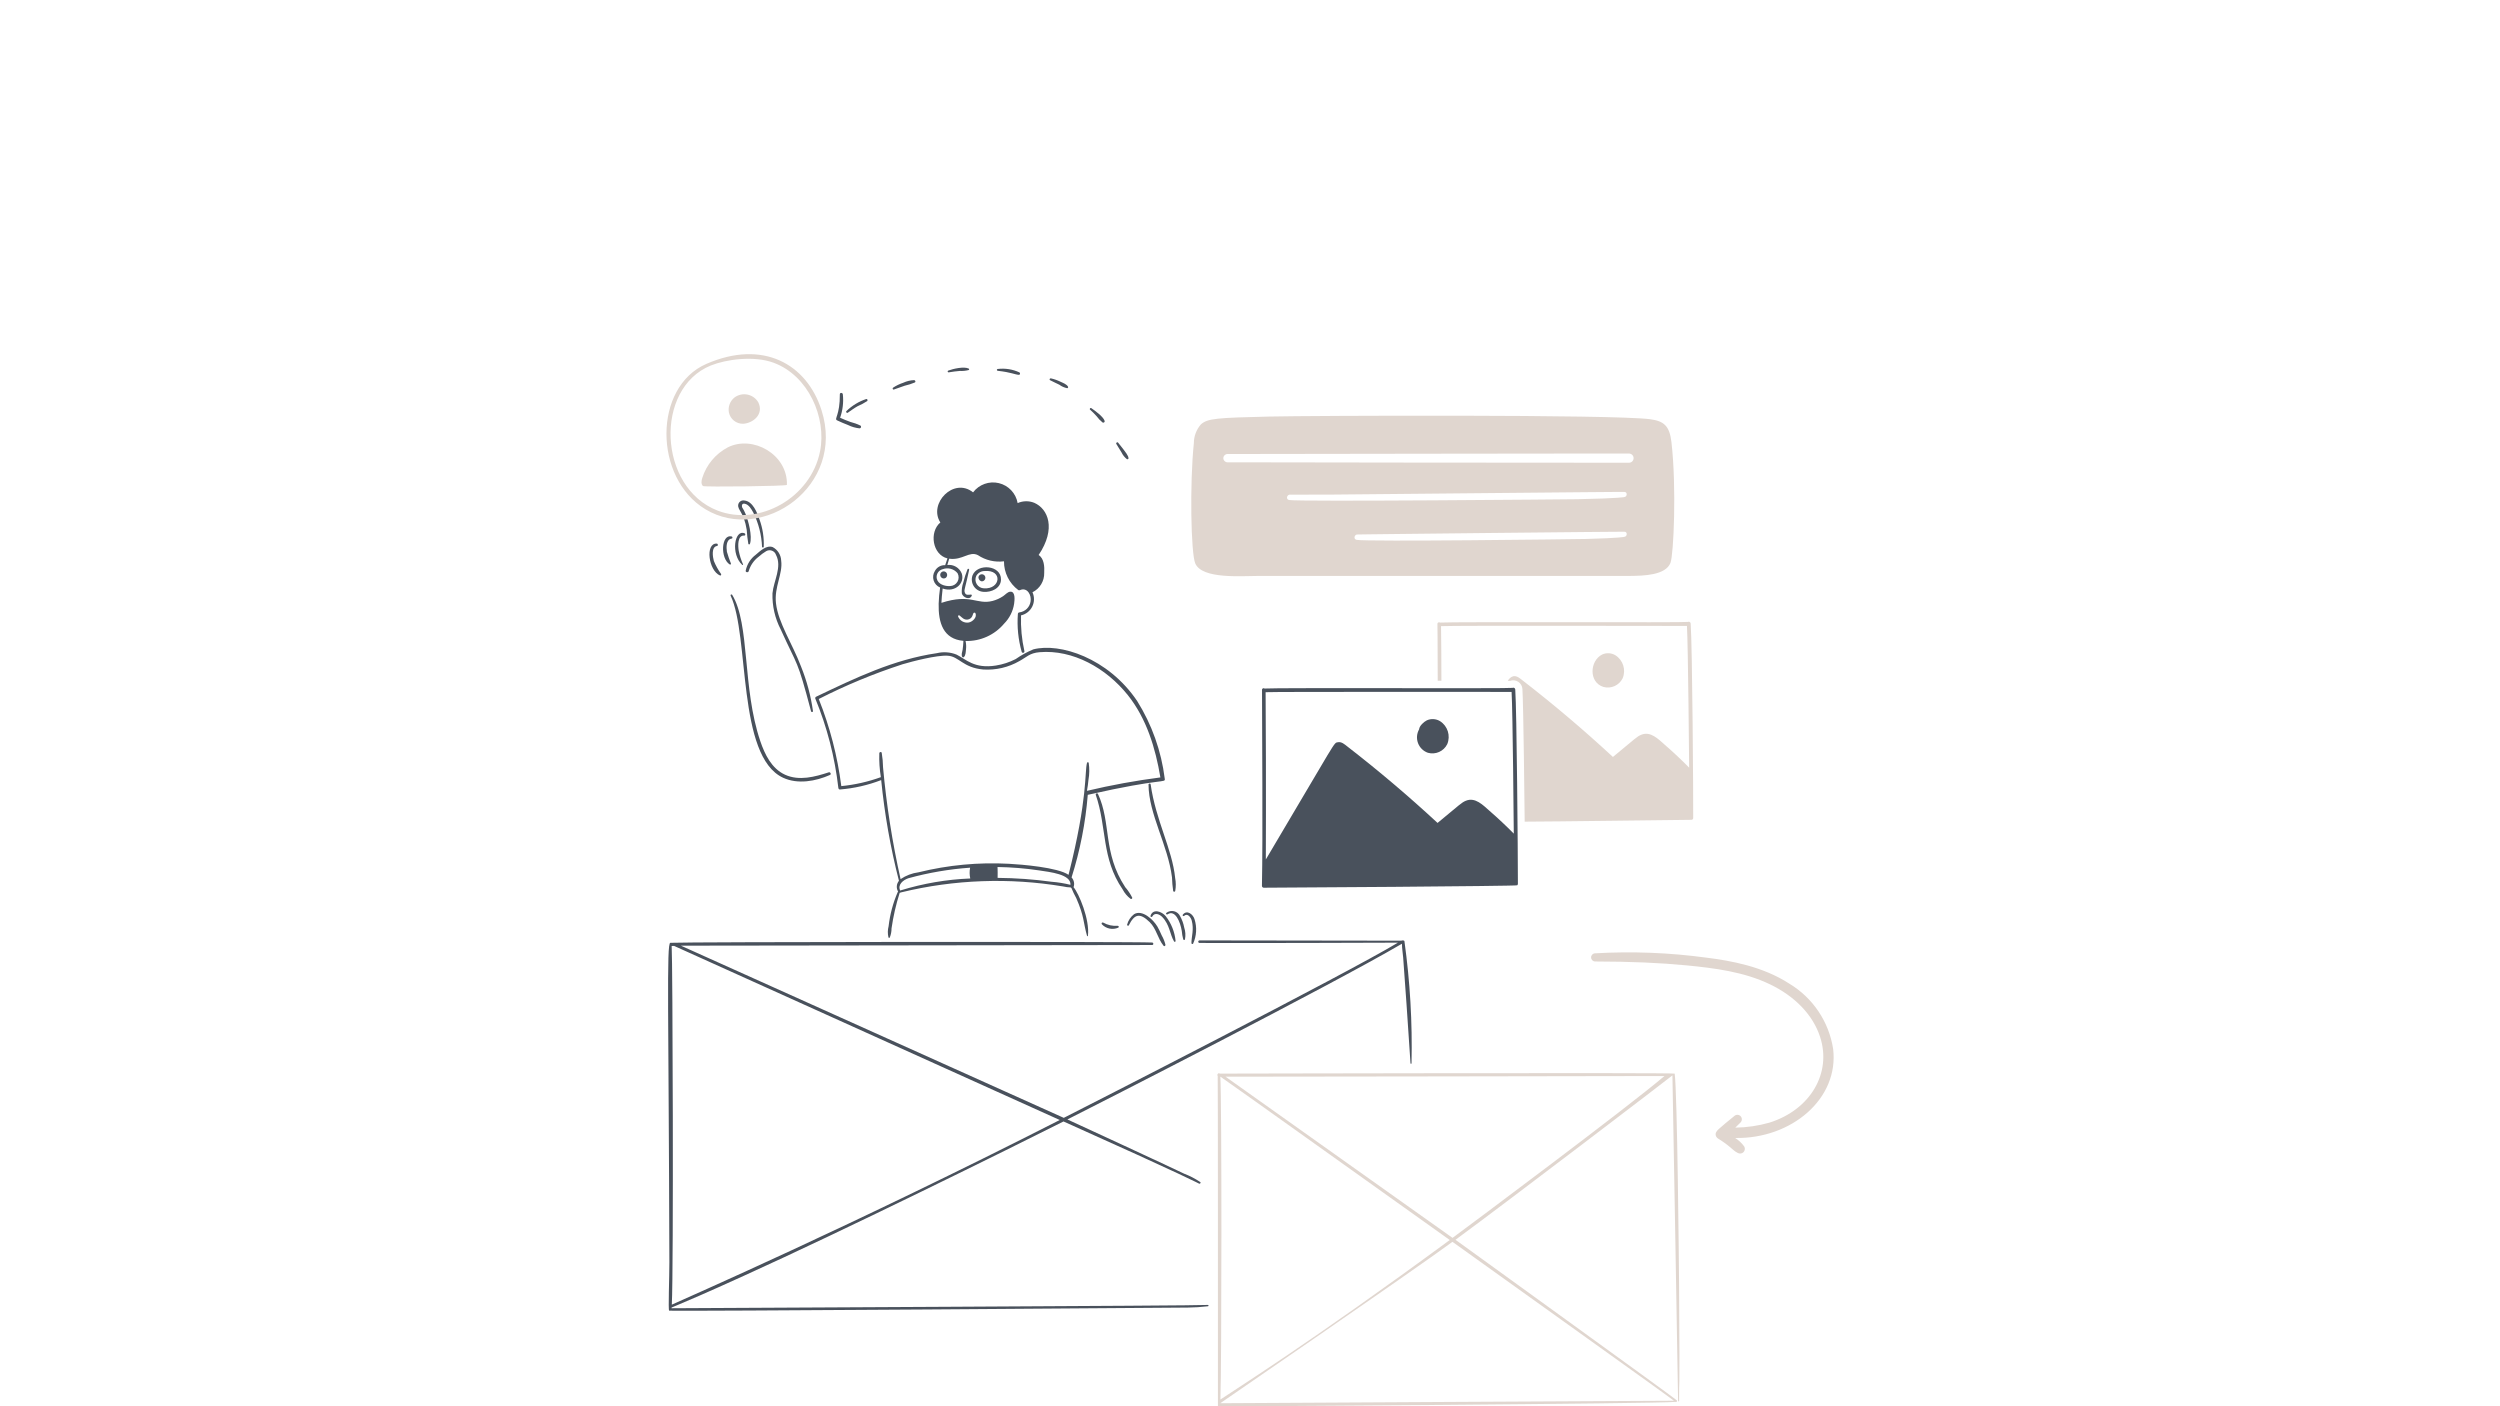 <?xml version="1.0" encoding="UTF-8"?>
<svg width="1920px" height="1080px" viewBox="0 0 1920 1080" version="1.1" xmlns="http://www.w3.org/2000/svg" xmlns:xlink="http://www.w3.org/1999/xlink">
    <title>Artboard</title>
    <g id="Artboard" stroke="none" stroke-width="1" fill="none" fill-rule="evenodd">
        <g id="streamline-icon-wireframe@800x800" transform="translate(511.838, 272)" fill-rule="nonzero">
            <path d="M719.551,255.553 C725.446,257.2 731.678,254.405 734.368,248.907 C737.048,242.468 734.722,235.034 728.849,231.273 C725.762,229.388 721.943,229.155 718.65,230.65 C709.102,235.424 708.116,251.912 719.551,255.553 Z" id="Path" fill="#E0D6CF"></path>
            <path d="M777.698,714.634 C777.599,700.317 776.339,566.696 774.315,552.534 C774.212,551.685 424.467,552.534 424.938,552.534 C424.712,552.293 424.376,552.188 424.052,552.257 C423.729,552.327 423.465,552.561 423.358,552.874 C422.991,553.274 422.991,553.888 423.358,554.289 C423.575,561.544 423.528,732.367 423.528,807.94 C423.528,808.412 764.036,805.996 774.372,804.671 C774.542,804.671 774.712,804.614 774.844,804.614 C775.518,805.237 776.532,804.166 775.914,803.435 C774.499,801.727 609.305,682.692 605.984,680.154 C646.52,650.435 772.306,554.364 772.589,553.893 C772.872,564.37 776.929,803.152 776.929,803.939 C776.951,804.14 777.121,804.293 777.323,804.293 C777.525,804.293 777.695,804.14 777.717,803.939 C777.575,780.621 778.396,815.969 777.698,714.634 Z M425.387,554.845 C425.387,554.845 437.425,563.106 601.568,680.329 C493.619,759.784 434.189,796.802 425.443,802.817 C426.424,776.451 426.528,573.409 425.387,554.845 Z M773.754,803.765 C773.282,803.84 445.771,805.435 425.33,805.68 C425.33,805.68 573.315,704.029 603.648,681.73 C657.432,720.333 768.65,799.67 773.754,803.765 Z M603.71,678.687 C588.836,668.035 434.175,558.228 429.387,554.902 C431.132,554.902 753.526,554.506 766.428,554.393 C739.001,577.885 616.409,669.366 603.71,678.687 L603.71,678.687 Z" id="Shape" fill="#E0D6CF"></path>
            <path d="M148.969,54.808 C146.495,53.633 143.909,52.707 141.252,52.044 C138.605,51.1 135.954,50.015 133.364,48.836 C135.403,43.073 136.121,36.926 135.463,30.849 C135.293,29.433 133.152,29.325 133.152,30.849 C133.298,46.949 128.642,49.506 130.958,50.794 C133.789,52.143 136.591,53.327 139.52,54.454 C142.295,55.817 145.29,56.675 148.365,56.988 C148.87,56.948 149.296,56.597 149.431,56.11 C149.566,55.622 149.382,55.102 148.969,54.808 L148.969,54.808 Z" id="Path" fill="#49515C"></path>
            <path d="M153.536,34.41 C147.788,36.309 142.548,39.488 138.209,43.708 C137.591,44.326 138.435,45.51 139.223,45.001 C141.704,43.312 144.124,41.453 146.771,39.986 C149.342,38.887 151.812,37.565 154.154,36.038 C154.43,35.776 154.522,35.374 154.386,35.018 C154.251,34.663 153.916,34.423 153.536,34.41 L153.536,34.41 Z" id="Path" fill="#49515C"></path>
            <path d="M190.214,19.932 C187.309,20.051 184.455,20.74 181.817,21.961 C179.071,22.873 176.457,24.142 174.042,25.735 C173.368,26.207 173.764,27.424 174.665,27.15 C177.496,26.249 180.184,25.122 183.001,24.221 C185.645,23.633 188.23,22.804 190.723,21.744 C191.624,21.282 191.171,19.998 190.214,19.932 Z" id="Path" fill="#49515C"></path>
            <path d="M232.17,11.083 C228.538,9.29 220.25,11.182 216.452,12.606 C216.078,12.714 215.863,13.105 215.971,13.479 C216.079,13.853 216.47,14.068 216.844,13.96 C219.608,13.488 222.504,13.111 225.241,12.889 C227.534,13.004 229.832,12.775 232.057,12.21 C232.288,12.131 232.452,11.925 232.476,11.683 C232.501,11.44 232.381,11.205 232.17,11.083 Z" id="Path" fill="#49515C"></path>
            <path d="M271.122,14.017 C265.918,11.599 260.143,10.68 254.446,11.366 C254.055,11.366 253.738,11.682 253.738,12.073 C253.738,12.464 254.055,12.781 254.446,12.781 C264.971,13.97 267.391,15.654 270.669,15.88 C271.627,15.932 271.853,14.47 271.122,14.017 Z" id="Path" fill="#49515C"></path>
            <path d="M302.616,21.168 C300.266,20.02 297.79,19.15 295.238,18.579 C294.45,18.409 293.822,19.522 294.615,19.994 C296.974,21.234 299.408,22.305 301.771,23.489 C303.541,24.803 305.581,25.707 307.744,26.136 C308.007,26.123 308.247,25.98 308.384,25.753 C308.52,25.527 308.535,25.248 308.423,25.008 C307.352,23.027 304.597,22.112 302.616,21.168 Z" id="Path" fill="#49515C"></path>
            <path d="M326.283,41.453 C325.547,40.944 324.703,42.071 325.339,42.637 C327.109,44.208 328.783,45.883 330.354,47.652 C331.671,49.465 333.224,51.095 334.972,52.497 C335.346,52.689 335.796,52.651 336.132,52.399 C336.467,52.147 336.629,51.725 336.548,51.313 C335.506,47.949 329.161,43.453 326.283,41.453 Z" id="Path" fill="#49515C"></path>
            <path d="M346.846,67.932 C346.228,67.144 344.988,68.159 345.492,68.946 C346.791,71.148 348.143,73.349 349.549,75.551 C350.496,77.529 351.884,79.264 353.606,80.622 C354.116,80.9 354.96,80.565 354.847,79.886 C354.649,77.858 353.474,76.221 346.846,67.932 Z" id="Path" fill="#49515C"></path>
            <path d="M896.015,533.603 C892.796,512.727 880.474,494.359 862.38,483.461 C841.982,470.22 817.532,465.823 798.544,463.46 C770.208,459.611 741.566,458.505 713.017,460.157 C711.35,460.282 710.075,461.693 710.118,463.364 C710.163,465.035 711.511,466.376 713.182,466.413 C740.737,466.469 763.045,467.427 783.33,469.399 C804.856,471.484 827.561,474.357 847.449,483.933 C866.829,493.231 880.58,507.601 885.986,524.333 C895.058,551.977 878.655,580.291 847.053,590.198 C838.528,592.623 829.72,593.911 820.857,594.028 C822.273,592.674 823.617,591.321 824.91,590.028 C826.193,588.729 826.236,586.652 825.006,585.302 C823.776,583.951 821.705,583.8 820.291,584.957 C815.574,588.636 809.988,593.533 809.474,593.972 C808.007,595.264 805.87,596.845 805.757,598.986 C805.727,600.35 806.41,601.63 807.559,602.364 C811.045,604.483 814.358,606.876 817.466,609.52 C819.173,611.058 822.273,613.917 824.542,613.917 C825.851,613.934 827.067,613.242 827.721,612.108 C828.376,610.974 828.367,609.575 827.698,608.45 C825.814,605.876 823.463,603.679 820.768,601.973 C864.14,602.727 900.596,571.72 896.015,533.603 Z" id="Path" fill="#E0D6CF"></path>
            <path d="M653.908,406.78 C653.908,382.688 653.012,273.371 651.879,257.525 C651.853,257.026 651.577,256.575 651.145,256.324 C650.713,256.074 650.183,256.059 649.738,256.285 C648.695,256.912 469.532,256.091 459.357,256.794 C459.009,256.538 458.553,256.48 458.152,256.64 C457.751,256.8 457.46,257.156 457.385,257.582 C457.385,289.335 458.116,369.083 457.328,408.355 C457.328,409.137 457.962,409.772 458.743,409.772 C467.754,409.813 652.526,408.568 653.403,407.907 C653.715,407.614 653.897,407.208 653.908,406.78 L653.908,406.78 Z M649.063,259.384 C649.964,274.178 650.738,365.748 650.752,368.238 C644.78,362.153 638.524,356.294 632.104,350.718 C627.146,346.378 621.117,339.958 613.904,343 C610.564,344.415 609.899,345.406 592.204,360.011 C569.947,339.393 546.832,319.805 522.858,301.246 C520.829,299.671 518.466,297.472 515.65,298.039 C512.23,298.732 515.994,294.302 460.319,388.07 C460.545,350.039 460.319,264.399 460.149,259.61 C466.834,259.172 648.587,259.459 649.068,259.384 L649.063,259.384 Z" id="Shape" fill="#49515C"></path>
            <path d="M584.835,306.152 C590.731,307.78 596.951,304.988 599.653,299.501 C602.333,293.062 600.006,285.629 594.133,281.867 C591.046,279.985 587.228,279.752 583.934,281.245 C581.793,282.315 578.245,285.358 578.019,288.179 C576.196,291.413 575.904,295.29 577.22,298.761 C578.537,302.233 581.326,304.94 584.835,306.152 Z" id="Path" fill="#49515C"></path>
            <path d="M771.843,67.644 C770.381,54.907 765.951,51.369 755.389,49.949 C726.717,46.227 494.855,47.194 462.805,47.921 C422.707,48.864 415.504,49.336 410.442,53.95 C406.96,57.95 405.04,63.073 405.036,68.376 C401.795,99.624 402.804,153.006 406.106,160.663 C411.333,172.989 441.652,170.3 455.517,170.3 C470.73,170.3 714.635,170.413 740.383,170.3 C750.247,170.196 767.39,169.857 771.089,160.271 C773.527,153.931 775.815,102.393 771.843,67.644 Z M735.614,140.293 C735.868,140.269 733.08,141.236 706.035,141.925 C697.28,142.132 537.062,144.123 529.962,142.604 C527.259,141.982 528.443,138.038 531.09,138.491 C530.618,138.406 738.435,136.132 735.727,136.406 C738.09,136.165 738.09,140.109 735.609,140.293 L735.614,140.293 Z M735.614,109.752 C736.609,109.611 733.34,110.729 699.761,111.389 C694.827,111.479 484.34,113.408 478.108,112.007 C475.405,111.446 476.589,107.445 479.236,107.893 C478.764,107.818 474.816,108.03 512.027,107.837 C527.594,107.752 739.015,105.577 735.595,105.808 C738.09,105.629 738.09,109.516 735.609,109.738 L735.614,109.752 Z M739.501,83.386 C688.326,83.386 441.157,83.16 430.746,83.047 C429.036,82.981 427.684,81.576 427.684,79.865 C427.684,78.154 429.036,76.749 430.746,76.683 C431.269,76.683 753.073,76.174 739.501,76.343 C741.342,76.48 742.765,78.014 742.765,79.86 C742.765,81.706 741.337,83.239 739.496,83.372 L739.501,83.386 Z" id="Shape" fill="#E0D6CF"></path>
            <path d="M786.599,206.874 C786.574,206.376 786.297,205.924 785.865,205.673 C785.433,205.423 784.903,205.408 784.458,205.634 C783.415,206.261 604.252,205.44 594.077,206.143 C593.729,205.887 593.273,205.829 592.872,205.989 C592.471,206.149 592.181,206.506 592.105,206.931 C592.105,207.139 592.331,221.645 592.331,250.803 L595.162,250.803 C595.162,241.618 595.049,213.672 594.879,208.884 C604.507,208.299 783.264,208.79 783.741,208.714 C784.642,223.508 785.43,317.569 785.43,317.569 C779.457,311.483 773.202,305.624 766.782,300.048 C761.824,295.708 755.795,289.283 748.582,292.326 C745.242,293.741 744.577,294.732 726.882,309.341 C704.625,288.723 681.509,269.135 657.536,250.577 C655.507,249.001 653.144,246.803 650.327,247.364 C648.503,247.914 646.991,249.202 646.157,250.916 L647.846,250.916 C649.946,250.137 652.29,250.398 654.168,251.62 C656.045,252.841 657.233,254.879 657.37,257.115 C658.163,269.041 659.05,350.742 659.116,359.035 C677.877,359.035 781.363,357.62 787.123,357.62 C787.504,357.64 787.876,357.498 788.146,357.228 C788.417,356.958 788.559,356.586 788.538,356.204 C788.666,342.543 787.883,224.758 786.599,206.874 Z" id="Path" fill="#E0D6CF"></path>
            <path d="M61.64,134.924 C61.848,138.532 62.262,142.125 62.881,145.685 C62.972,145.95 63.221,146.128 63.501,146.128 C63.782,146.128 64.031,145.95 64.122,145.685 C66.136,139.849 62.843,127.65 60.683,122.532 C58.999,118.527 58.253,118.286 58.036,117.342 C57.697,115.875 58.258,114.47 60.121,114.861 C63.273,115.484 65.244,119.031 66.655,121.569 C70.741,129.824 73.044,138.845 73.415,148.048 C73.508,148.327 73.77,148.515 74.064,148.515 C74.358,148.515 74.619,148.327 74.712,148.048 C75.016,140.859 73.905,133.68 71.443,126.919 C69.641,121.73 66.372,113.002 59.838,112.384 C57.665,111.957 55.555,113.368 55.121,115.54 C54.442,119.777 59.48,121.112 61.64,134.924 Z" id="Path" fill="#49515C"></path>
            <path d="M232.472,165.63 C232.565,165.272 232.349,164.906 231.991,164.814 C231.633,164.721 231.268,164.937 231.175,165.295 C229.868,168.533 228.813,171.867 228.019,175.268 C227.019,177.965 226.615,180.848 226.835,183.717 C227.571,186.872 233.09,189.241 234.501,185.41 C234.555,185.218 234.515,185.012 234.392,184.855 C234.268,184.698 234.077,184.61 233.878,184.618 C231.68,184.787 229.656,185.467 228.977,182.532 C228.538,180.712 229.651,179.093 232.472,165.63 Z" id="Path" fill="#49515C"></path>
            <path d="M243.459,182.532 C249.37,183.056 256.81,179.886 256.923,173.126 C257.149,161.913 238.78,160.45 235.062,169.857 C234.049,172.675 234.426,175.805 236.08,178.302 C237.734,180.798 240.469,182.366 243.459,182.532 L243.459,182.532 Z M237.935,170.267 C239.234,167.972 241.666,166.552 244.304,166.55 C258.479,165.323 256.753,180.702 243.832,179.844 C241.566,179.773 239.488,178.568 238.3,176.636 C237.113,174.705 236.976,172.307 237.935,170.253 L237.935,170.267 Z" id="Shape" fill="#49515C"></path>
            <path d="M243.851,173.914 C244.904,173.133 245.249,171.711 244.67,170.535 C244.09,169.359 242.753,168.766 241.492,169.126 C237.444,170.531 240.761,176.23 243.851,173.914 Z" id="Path" fill="#49515C"></path>
            <path d="M210.442,170.484 C210.728,171.266 211.36,171.872 212.154,172.125 C212.947,172.377 213.813,172.249 214.499,171.777 C215.137,171.272 215.528,170.517 215.57,169.704 C215.613,168.891 215.303,168.1 214.721,167.531 C213.807,166.677 212.422,166.574 211.392,167.285 C210.363,167.995 209.967,169.327 210.442,170.484 Z" id="Path" fill="#49515C"></path>
            <path d="M132.01,333.08 C132.081,333.702 132.52,334.433 133.251,334.32 C144.099,333.459 154.765,331.028 164.914,327.103 C167.491,353.2 172.05,379.063 178.552,404.468 C176.599,406.814 176.349,410.141 177.93,412.752 C177.811,412.814 177.714,412.911 177.651,413.03 C174.019,421.406 171.645,430.274 170.608,439.344 C169.866,442.145 169.828,445.086 170.495,447.906 C170.567,448.112 170.75,448.258 170.966,448.282 C171.183,448.306 171.394,448.204 171.509,448.019 C172.412,445.801 172.871,443.428 172.858,441.033 C174.189,431.769 176.281,422.63 179.114,413.71 C179.534,413.599 179.948,413.467 180.354,413.313 C221.074,403.436 263.372,401.902 304.701,408.804 C306.566,409.247 308.473,409.493 310.39,409.539 C310.562,409.733 310.775,409.886 311.013,409.988 C312.09,412.655 313.332,415.253 314.73,417.767 C321.004,432.07 320.042,436.372 323.014,446.779 C323.127,447.175 323.632,447.062 323.688,446.666 C325.231,434.334 316.692,413.997 312.645,409.37 C313.59,406.784 313.003,403.887 311.126,401.874 C317.656,381.261 321.833,359.976 323.575,338.424 C381.887,325.178 383.265,329.688 382.68,325.975 C380.034,304.8 372.804,284.457 361.494,266.361 C339.11,233.179 301.988,221.475 281.769,226.706 C276.99,228.701 272.438,231.203 268.193,234.169 C263.419,236.624 258.283,238.298 252.979,239.127 C236.383,241.774 230.147,234.372 222.787,230.73 C217.976,228.796 212.68,228.413 207.64,229.636 C174.618,234.443 144.974,248.718 114.886,263.106 C114.384,263.383 114.147,263.975 114.32,264.521 C123.362,286.445 129.315,309.518 132.01,333.08 Z M179.901,411.794 C179.762,411.815 179.639,411.896 179.566,412.016 C177.255,407.511 181.765,403.846 185.765,402.496 C201.269,398.223 217.161,395.505 233.204,394.382 C232.677,397.123 232.716,399.941 233.317,402.666 C215.192,403.387 197.237,406.455 179.901,411.794 L179.901,411.794 Z M310.281,407.549 C305.509,406.359 300.646,405.57 295.742,405.19 C282.017,403.315 268.186,402.317 254.333,402.204 C254.389,399.444 254.389,396.628 254.276,393.868 C264.933,394.023 275.568,394.888 286.109,396.458 C294.605,397.774 310.777,399.388 310.281,407.568 L310.281,407.549 Z M181.024,238.24 C188.973,235.882 207.725,231.037 216.013,231.589 C224.698,232.103 227.613,240.778 243.285,242.184 C252.979,242.8 262.64,240.546 271.061,235.703 C276.637,232.702 278.854,229.527 286.553,228.886 C312.121,226.735 337.694,241.047 354.333,261.846 C368.759,279.933 375.561,302.581 379.335,325.06 C360.369,327.507 341.544,330.948 322.938,335.367 C323.5,332.537 323.839,329.678 324.122,326.805 C324.881,322.523 324.938,318.147 324.292,313.847 C324.199,313.568 323.938,313.38 323.644,313.38 C323.349,313.38 323.088,313.568 322.995,313.847 C321.065,320.602 323.778,340.736 308.795,399.878 C300.62,394.156 272.594,391.892 263.037,391.387 C239.703,390.117 216.311,392.319 193.624,397.92 C188.672,398.567 183.94,400.366 179.807,403.171 C173.455,374.891 168.958,346.227 166.344,317.361 C166.289,313.622 165.95,309.892 165.329,306.204 C165.046,305.082 163.584,305.473 163.471,306.431 C163.26,312.597 163.656,318.769 164.655,324.857 C154.857,328.405 144.654,330.714 134.284,331.73 C131.355,308.791 125.538,286.313 116.971,264.833 C137.593,254.308 159.012,245.423 181.029,238.259 L181.024,238.24 Z" id="Shape" fill="#49515C"></path>
            <path d="M60.853,166.309 C60.678,167.658 62.881,167.885 63.159,166.644 C64.446,162.211 67.14,158.316 70.835,155.549 C72.61,153.954 74.534,152.532 76.58,151.303 C77.93,150.511 79.564,150.371 81.029,150.92 C82.494,151.469 83.632,152.65 84.128,154.134 C88.978,163.375 82.27,174.192 81.425,183.655 C81.136,193.283 83.309,202.826 87.737,211.379 C101.106,240.934 100.149,233.032 111.06,274.31 C111.287,275.102 112.64,274.989 112.527,274.088 C110.87,262.381 107.8,250.917 103.385,239.948 C96.686,222.239 85.86,206.417 84.114,191.326 C82.652,178.806 89.483,168.72 88.115,158.587 C87.945,154.198 85.457,150.23 81.581,148.166 C76.793,146.477 72.005,151.152 68.679,153.968 C64.627,156.967 61.838,161.366 60.853,166.309 L60.853,166.309 Z" id="Path" fill="#49515C"></path>
            <path d="M58.824,161.464 C57.325,158.107 56.209,154.59 55.498,150.982 C54.937,147.548 54.371,138.925 59.744,139.321 C60.815,139.378 60.815,137.906 59.97,137.575 C52.201,134.363 49.281,153.615 58.168,161.799 C58.428,162.082 58.984,161.861 58.824,161.464 Z" id="Path" fill="#49515C"></path>
            <path d="M48.625,161.521 C48.849,161.644 49.126,161.619 49.324,161.457 C49.522,161.295 49.602,161.029 49.526,160.785 C48.327,157.84 47.292,154.83 46.427,151.77 C45.922,148.468 45.695,142.25 50.092,141.632 C50.937,141.519 50.88,140.165 50.092,139.995 C41.926,137.934 41.153,156.884 48.625,161.521 Z" id="Path" fill="#49515C"></path>
            <path d="M41.115,169.97 C41.789,170.253 42.238,169.409 41.959,168.843 C39.736,165.718 37.87,162.354 36.397,158.813 C35.553,155.827 34.312,147.94 38.822,147.322 C39.893,147.152 39.61,145.52 38.596,145.463 C29.581,145.109 32.27,166.238 41.115,169.97 Z" id="Path" fill="#49515C"></path>
            <path d="M124.689,321.135 C113.961,324.621 101.871,327.956 90.997,322.942 C80.741,318.224 75.5,307.332 72.066,297.189 C58.126,256.148 64.235,207.426 50.484,184.844 C50.297,184.517 49.881,184.403 49.554,184.589 C49.227,184.776 49.113,185.192 49.3,185.519 C63.961,216.427 54.017,308.865 89.586,325.305 C100.856,330.546 114.659,328.013 125.59,323.164 C126.774,322.715 125.925,320.734 124.689,321.135 Z" id="Path" fill="#49515C"></path>
            <path d="M356.479,418.328 C356.775,418.485 357.135,418.456 357.401,418.253 C357.668,418.05 357.792,417.711 357.72,417.385 C356.254,414.488 354.439,411.782 352.314,409.327 C334.888,382.678 341.775,359.978 331.354,337.622 C331.099,337.28 330.645,337.151 330.248,337.31 C329.852,337.468 329.61,337.873 329.661,338.297 C338.407,363.545 333.869,387.033 350.337,411.035 C351.805,413.9 353.905,416.394 356.479,418.328 Z" id="Path" fill="#49515C"></path>
            <path d="M370.23,330.546 C370.32,353.19 385.171,377.107 388.256,401.822 C388.356,405.329 388.658,408.827 389.161,412.299 C389.274,412.638 389.592,412.867 389.949,412.867 C390.307,412.867 390.624,412.638 390.737,412.299 C391.339,408.981 391.319,405.581 390.68,402.27 C388.463,380.098 375.783,358.143 371.863,330.376 C371.749,329.362 370.226,329.645 370.23,330.546 Z" id="Path" fill="#49515C"></path>
            <path d="M355.073,438.67 C359.366,430.089 363.395,428.631 371.113,436.188 C376.349,441.316 377.245,448.864 381.816,454.388 C382.378,455.063 383.335,454.331 383.232,453.6 C382.612,451.075 381.645,448.647 380.359,446.387 C379.384,444.099 378.295,441.862 377.094,439.684 C373.75,434.023 365.301,426.352 359.121,430.103 C356.494,432.122 354.611,434.956 353.767,438.16 C353.606,438.835 354.734,439.344 355.073,438.67 Z" id="Path" fill="#49515C"></path>
            <path d="M389.836,451.006 C389.978,451.262 390.279,451.387 390.561,451.307 C390.843,451.227 391.033,450.964 391.02,450.671 C390.344,443.684 387.684,437.037 383.354,431.513 C380.425,428.074 373.665,425.484 371.749,431.343 C371.466,432.131 372.693,432.641 373.103,431.905 C374.905,428.47 378.793,430.159 380.821,432.301 C386.543,438.226 386.638,445.741 389.836,451.006 Z" id="Path" fill="#49515C"></path>
            <path d="M383.92,429.088 C383.293,429.645 384.09,430.669 384.821,430.216 C390.662,426.367 394.582,435.877 395.752,442.892 C395.93,445.101 396.307,447.289 396.879,449.43 C397.157,450.048 398.007,450.161 398.228,449.43 C398.812,446.366 398.6,443.203 397.61,440.245 C397.048,437.242 396.001,434.35 394.511,431.683 C393.625,429.752 391.906,428.332 389.843,427.827 C387.779,427.321 385.598,427.786 383.92,429.088 L383.92,429.088 Z" id="Path" fill="#49515C"></path>
            <path d="M397.554,431.4 C400.257,428.919 402.795,432.697 403.413,435.004 C405.257,441.962 403.186,447.109 403.186,452.36 C403.207,452.662 403.419,452.918 403.713,452.995 C404.007,453.072 404.317,452.953 404.484,452.699 C407.141,446.79 407.523,440.107 405.555,433.933 C404.427,430.216 399.809,426.442 396.591,430.442 C396.344,430.711 396.353,431.127 396.612,431.384 C396.87,431.642 397.287,431.649 397.554,431.4 L397.554,431.4 Z" id="Path" fill="#49515C"></path>
            <path d="M335.406,436.547 C335.049,436.342 334.595,436.431 334.341,436.755 C334.086,437.079 334.108,437.541 334.392,437.839 C337.619,441.303 342.685,442.344 347.016,440.434 C347.307,440.255 347.444,439.905 347.352,439.577 C347.26,439.248 346.961,439.02 346.62,439.019 C342.719,439.335 338.813,438.474 335.406,436.547 Z" id="Path" fill="#49515C"></path>
            <path d="M566.749,450.723 C566.553,450.397 566.181,450.22 565.805,450.274 C565.313,450.158 564.796,450.219 564.343,450.444 C547.044,450.444 416.216,450.161 409.399,450.218 C408.855,450.218 408.413,450.659 408.413,451.204 C408.413,451.748 408.855,452.19 409.399,452.19 C427.259,452.36 556.399,452.076 561.772,451.963 C522.532,475.664 320.089,578.985 305.144,586.509 C293.822,581.386 13.91,455.572 11.093,454.275 C11.565,454.275 373.467,453.803 372.981,453.77 C374.221,453.822 374.221,451.907 372.981,451.85 C358.607,451.053 13.688,451.35 2.979,452.076 C-0.078,452.284 1.729,506.973 2.248,697.448 C2.276,708.492 1.234,734.523 2.078,734.579 C2.078,735.235 397.082,732.305 400.361,732.22 C405.564,732.164 410.761,731.826 415.928,731.206 C416.603,731.093 416.32,730.022 415.645,730.192 C412.555,730.838 27.755,732.466 3.894,732.73 C3.894,731.39 -0.134,734.933 59.39,707.827 C137.034,672.663 263.654,610.068 304.932,589.283 C400.865,632.254 409.659,637.367 408.828,636.929 C409.616,637.547 410.744,636.419 409.956,635.801 C406.074,633.208 401.916,631.053 397.558,629.376 C387.652,624.531 313.272,590.165 307.927,587.74 C330.099,576.588 508.753,485.57 564.848,452.798 C564.904,456.35 565.47,459.898 565.791,463.394 C566.131,467.281 570.471,528.187 571.428,544.637 C571.45,544.838 571.62,544.99 571.822,544.99 C572.025,544.99 572.194,544.838 572.216,544.637 C572.919,513.236 571.09,481.83 566.749,450.723 L566.749,450.723 Z M4.116,729.97 C5.531,702.609 4.791,464.766 4.003,454.515 C4.621,454.459 5.244,454.459 5.862,454.459 C8.06,455.473 302.054,588.16 302.054,588.16 C142.799,669.351 11.867,726.347 4.116,729.97 Z" id="Shape" fill="#49515C"></path>
            <path d="M206.154,166.526 C204.777,168.692 204.427,171.355 205.2,173.802 C205.973,176.249 207.788,178.23 210.159,179.211 C209.552,183.335 209.184,187.49 209.055,191.656 C208.706,206.379 212.64,218.857 228.076,220.173 C227.906,222.423 227.849,224.735 227.458,226.989 C227.118,228.848 226.217,230.82 227.175,232.509 C227.297,232.704 227.499,232.836 227.727,232.869 C227.955,232.901 228.186,232.832 228.359,232.679 C229.878,231.381 229.821,228.622 230.048,226.706 C230.305,224.563 230.19,222.391 229.708,220.286 C241.079,220.586 251.968,215.692 259.291,206.988 C263.43,202.831 266.134,197.461 267.009,191.661 C267.348,189.184 268.249,182.028 263.966,182.424 C261.937,182.589 260.135,184.844 258.555,185.858 C256.073,187.519 253.333,188.756 250.446,189.519 C238.114,192.656 233.935,183.608 211.173,190.986 C211.315,188.042 211.593,184.481 212.117,179.999 C221.83,183.33 229.288,175.824 226.764,168.394 C224.98,163.978 220.446,161.317 215.721,161.913 C216.193,160.28 216.627,158.643 217.136,157.068 C227.359,158.554 232.581,150.935 239.223,154.365 C245.103,158.299 252.207,159.974 259.225,159.082 C259.159,167.774 263.24,175.978 270.212,181.169 C270.591,181.39 271.055,181.411 271.452,181.226 C277.198,178.688 280.576,185.226 279.618,190.071 C278.928,194.394 275.47,197.745 271.127,198.298 C270.446,198.303 269.894,198.853 269.886,199.534 C269.164,209.322 270.155,219.161 272.816,228.608 C272.986,229.164 273.567,229.486 274.13,229.335 C274.692,229.183 275.033,228.613 274.901,228.046 C272.869,219.047 271.998,209.825 272.311,200.605 C276.063,199.764 279.234,197.274 280.94,193.829 C282.646,190.383 282.705,186.351 281.1,182.858 C286.773,180.081 290.299,174.242 290.115,167.927 C290.398,163.21 290.058,156.997 285.831,154.247 C299.512,133.891 293.068,118.758 282.453,114.149 C278.351,112.501 273.757,112.582 269.716,114.375 C268.384,106.852 262.721,100.832 255.292,99.044 C247.864,97.257 240.082,100.04 235.473,106.134 C220.688,94.227 200.951,114.71 210.343,129.249 C201.611,136.632 204.257,154.039 215.806,156.856 C215.188,158.549 214.57,160.295 214.06,162.045 C210.78,161.884 207.701,163.629 206.154,166.526 Z M225.146,200.732 C227.099,202.322 228.529,204.171 231.279,203.832 C232.818,203.652 234.157,202.696 234.826,201.298 C235.069,200.491 235.37,199.703 235.727,198.94 C236.067,198.435 237.025,198.265 237.308,198.94 C238.723,202.152 235.053,205.544 232.119,206.096 C228.634,206.657 225.23,204.71 223.948,201.421 C223.679,200.732 224.646,200.327 225.146,200.732 Z M223.571,168.225 C224.696,170.274 224.663,172.763 223.486,174.782 C222.308,176.801 220.157,178.054 217.82,178.084 C213.82,178.367 208.413,176.73 207.569,172.225 C206.985,169.009 209.01,165.895 212.187,165.125 C216.255,163.636 220.819,164.879 223.571,168.225 L223.571,168.225 Z" id="Shape" fill="#49515C"></path>
            <path d="M119.108,43.086 C107.706,7.327 73.962,-11.41 30.637,7.474 C-10.225,25.291 -9.98,95.095 29.977,119.149 C73.906,145.6 137.676,101.294 119.108,43.086 Z M117.981,74.527 C110.952,110.323 71.254,132.551 39.2,120.107 C-6.441,102.417 -9.409,26.334 34.039,8.719 C45.714,4.002 67.131,0.978 82.265,6.577 C108.947,16.394 123.075,48.61 117.981,74.527 Z" id="Shape" fill="#E0D6CF"></path>
            <path d="M58.881,53.454 C66.429,53.053 75.052,46.185 70.542,37 C68.742,33.92 65.714,31.753 62.217,31.044 C58.721,30.334 55.088,31.148 52.229,33.283 C48.81,36.021 47.168,40.413 47.95,44.722 C48.996,49.897 53.603,53.577 58.881,53.454 L58.881,53.454 Z" id="Path" fill="#E0D6CF"></path>
            <path d="M47.049,71.598 C37.685,76.54 30.656,84.985 27.496,95.09 C26.821,97.175 26.425,99.808 28.062,101.289 C28.963,102.133 92.403,101.402 92.516,100.388 C93.19,76.891 66.155,61.917 47.049,71.598 Z" id="Path" fill="#E0D6CF"></path>
        </g>
    </g>
</svg>